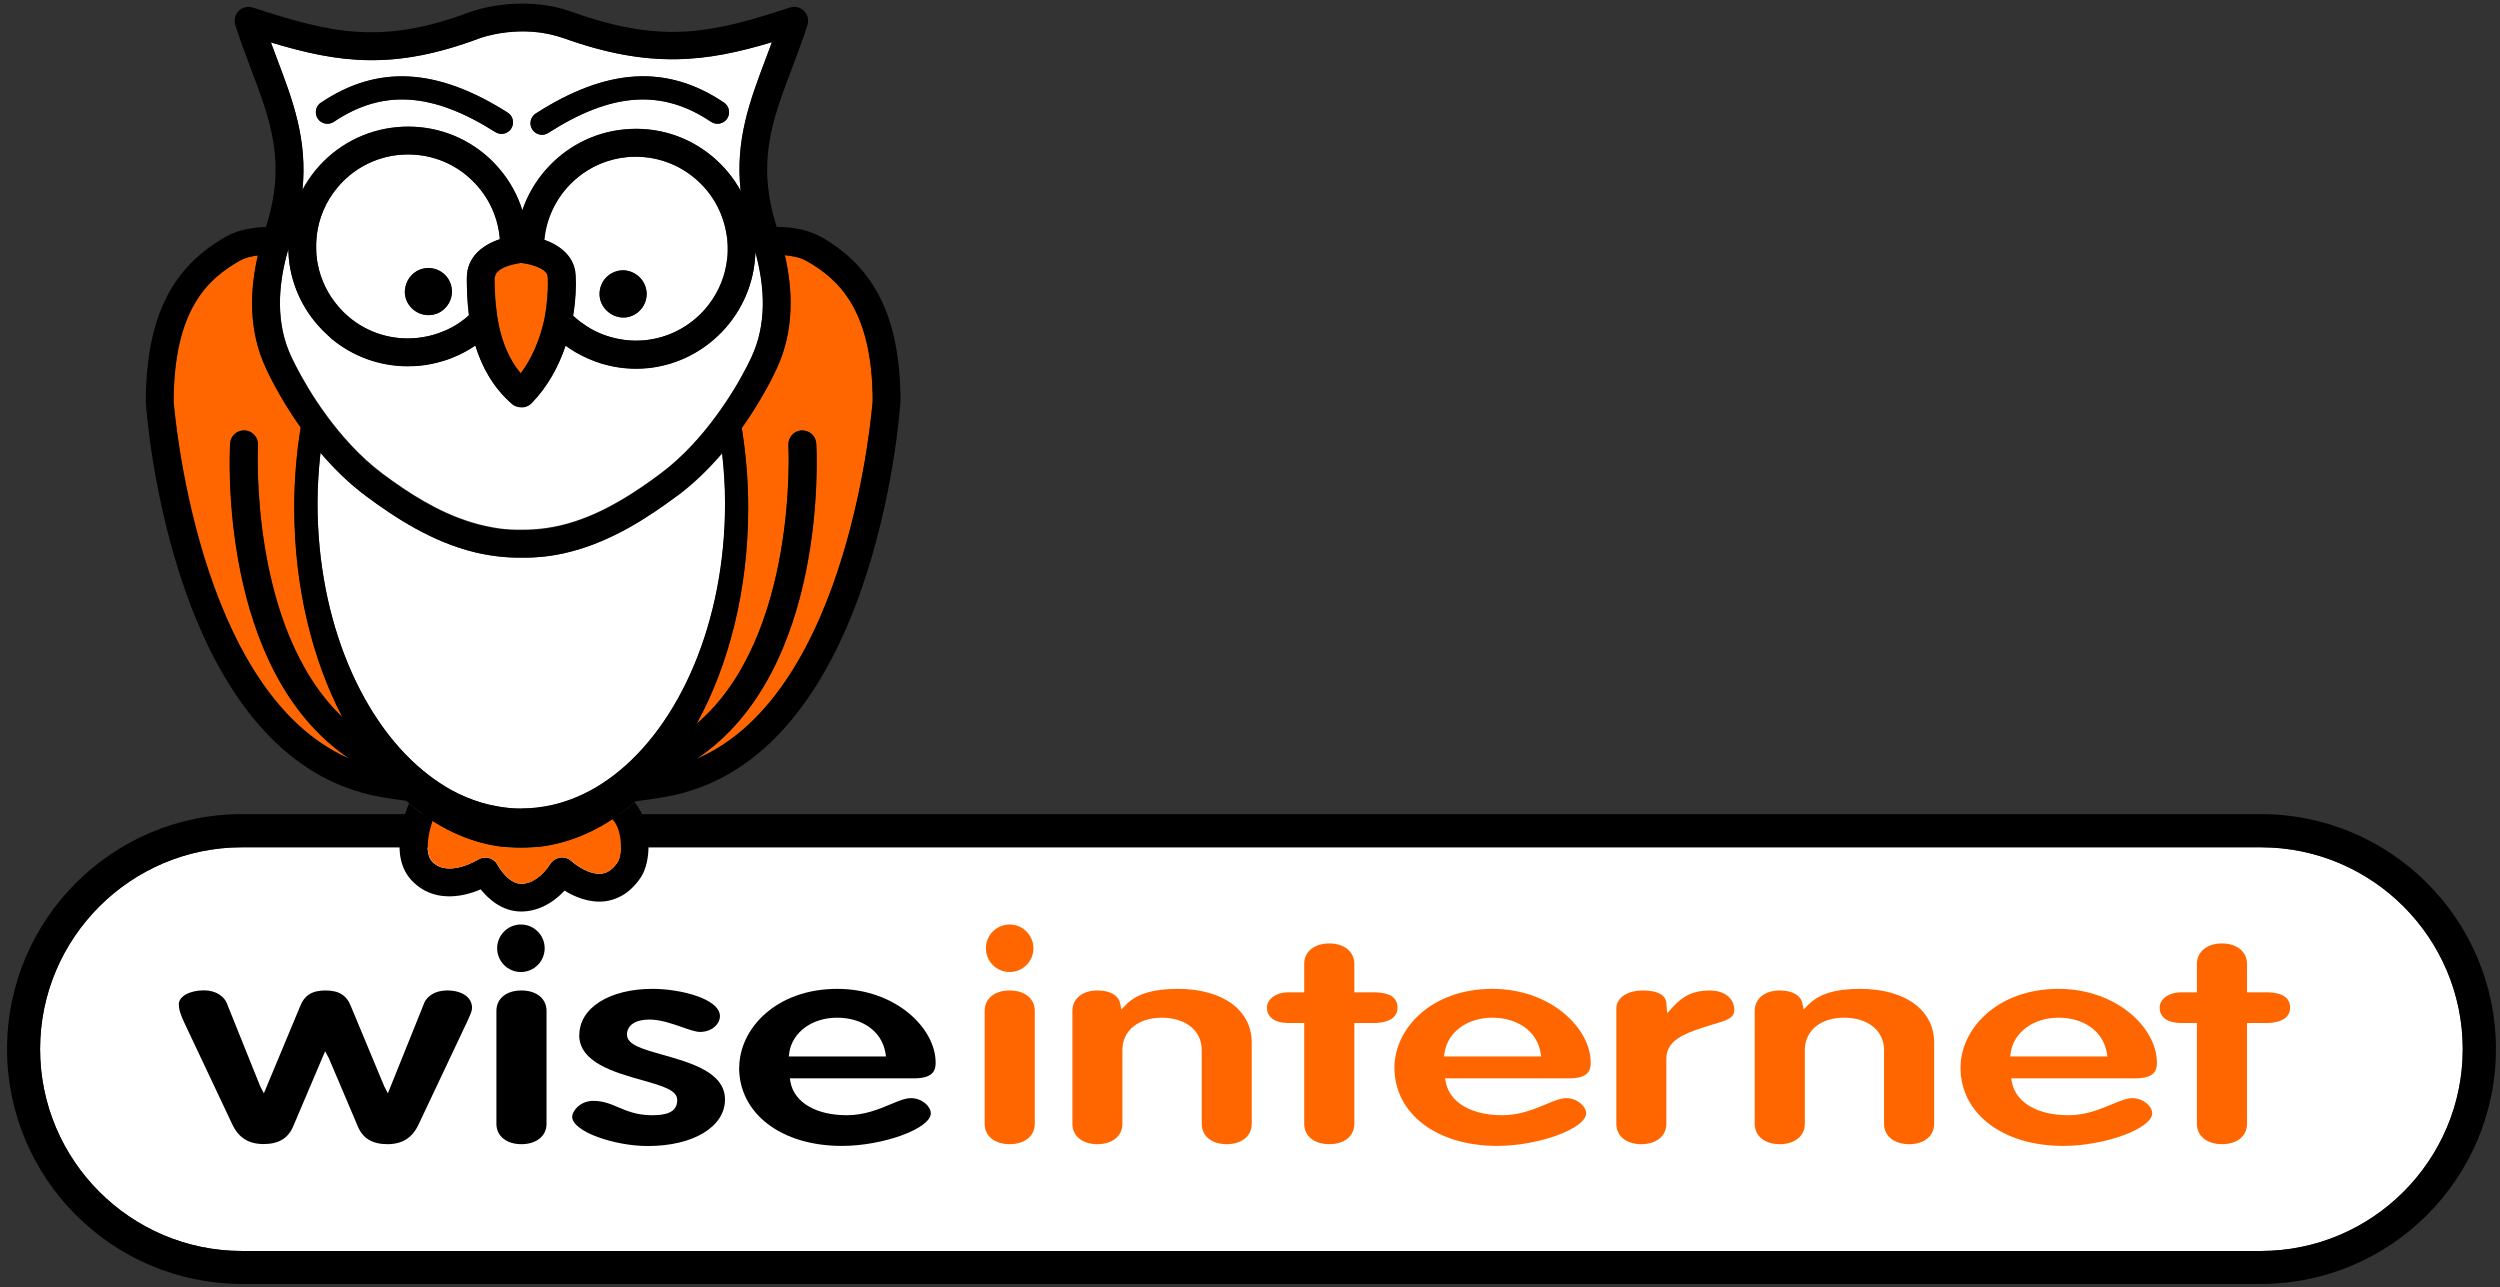 <?xml version="1.0" encoding="UTF-8"?>
<svg xmlns="http://www.w3.org/2000/svg" version="1.1" viewBox="0 0 202 104">
  <rect x="0" y="0" width="202" height="104" fill="#333333" stroke="none"/>
  <defs>
    <style>
      .cls-1 {
        fill: #f60;
      }

      .cls-2 {
        fill: #fff;
      }
    </style>
  </defs>
  <!-- Generator: Adobe Illustrator 28.7.0, SVG Export Plug-In . SVG Version: 1.2.0 Build 65)  -->
  <g>
    <g id="Layer_1">
      <g>
        <g>
          <path class="cls-2" d="M182.68,68.46H19.55c-8.99,0-16.31,7.32-16.31,16.31s7.32,16.31,16.31,16.31h163.13c9,0,16.31-7.32,16.31-16.31s-7.32-16.31-16.31-16.31Z"/>
          <path d="M182.68,65.78H19.55c-10.47,0-18.98,8.51-18.98,18.98s8.52,18.98,18.98,18.98h163.13c10.47,0,18.99-8.52,18.99-18.98s-8.52-18.98-18.99-18.98ZM3.24,84.77c0-8.99,7.32-16.31,16.31-16.31h163.13c9,0,16.31,7.32,16.31,16.31s-7.32,16.31-16.31,16.31H19.55c-8.99,0-16.31-7.32-16.31-16.31Z"/>
        </g>
        <g>
          <g>
            <path d="M34.21,81.21l-2.87,7.13-.3-.58-2.66-6.39c-.35-.94-.97-1.34-2.08-1.34s-1.72.4-2.07,1.33c0,0-2.91,6.98-2.91,6.98l-.3-.58-2.63-6.54c-.23-.74-.97-1.2-1.92-1.2-1.14,0-2.02.49-2.02,1.12,0,.45.14.84.45,1.51l3.87,8.2c.51,1.08,1.32,1.59,2.53,1.59s1.99-.47,2.39-1.43l2.58-6.07.3.56,2.34,5.51c.4.97,1.18,1.44,2.39,1.44s2.01-.51,2.52-1.59l3.9-8.25.14-.31c.15-.34.28-.61.28-.86,0-.86-.8-1.41-2.02-1.41-.95,0-1.68.45-1.91,1.18Z"/>
            <path d="M40.11,81.68v9.13c0,.98.81,1.64,2.02,1.64s2.03-.66,2.03-1.64v-9.13c0-.99-.81-1.65-2.03-1.65s-2.02.66-2.02,1.65Z"/>
            <path d="M46.8,83.63c0,2.21,2.82,3.01,5.09,3.65,1.65.47,2.83.8,2.83,1.6,0,1.08-1.04,1.23-2.06,1.23-1.18,0-1.99-.34-2.7-.64-.63-.27-1.23-.52-2.02-.52-1.13,0-1.71.89-1.71,1.27,0,1.23,3.45,2.38,6.11,2.38,3.67,0,6.24-1.55,6.24-3.76s-2.8-2.98-5.06-3.62c-1.66-.47-2.86-.81-2.86-1.63,0-.75.69-1.21,1.81-1.21.89,0,1.83.33,2.66.62.57.2,1.1.38,1.43.38.97,0,1.61-.65,1.61-1.27,0-1.42-3.22-2.21-5.44-2.21-3.49,0-5.92,1.54-5.92,3.73Z"/>
            <path d="M59.72,86.26c0,3.72,3.41,6.33,8.3,6.33,3.36,0,7.19-1.41,7.19-2.64,0-.55-.71-1.22-1.61-1.22-.45,0-1.01.23-1.65.5-.94.39-2.1.88-3.52.88-2.5,0-4.25-1.03-4.56-2.68l-.05-.3h10.04c1.53,0,1.74-.64,1.74-1.26,0-2.82-3.26-5.97-7.95-5.97-4.96,0-7.92,3.24-7.92,6.37ZM63.77,85.06c.26-1.67,1.85-2.83,3.87-2.83s3.6,1.08,3.9,2.83l.05.3h-7.86l.05-.29Z"/>
            <path d="M40.17,76.62c0,1.06.86,1.92,1.92,1.92s1.92-.86,1.92-1.92-.86-1.92-1.92-1.92-1.92.86-1.92,1.92Z"/>
          </g>
          <g>
            <path class="cls-1" d="M79.56,81.68v9.13c0,.98.81,1.64,2.02,1.64s2.03-.66,2.03-1.64v-9.13c0-.99-.81-1.65-2.03-1.65s-2.02.66-2.02,1.65Z"/>
            <path class="cls-1" d="M90.95,81.21l-.34.36-.1-.48c-.13-.67-.81-1.06-1.84-1.06-1.21,0-2.02.66-2.02,1.65v9.13c0,.98.81,1.64,2.02,1.64s2.02-.66,2.02-1.64v-5.97c0-1.56,1.28-2.61,3.18-2.61s3.23,1.02,3.23,2.61v5.97c0,.98.81,1.64,2.02,1.64s2.02-.66,2.02-1.64v-6.56c0-2.65-2.35-4.35-5.98-4.35-2.02,0-3.36.42-4.22,1.32Z"/>
            <path class="cls-1" d="M105.38,77.88v2.3h-1.27c-.99,0-1.74.53-1.74,1.24,0,.78.65,1.24,1.74,1.24h1.27v8.15c0,.98.81,1.64,2.03,1.64s2.02-.66,2.02-1.64v-8.15h1.56c.58,0,1.93-.12,1.93-1.24s-1.2-1.24-1.93-1.24h-1.56v-2.3c0-.98-.81-1.65-2.02-1.65s-2.03.66-2.03,1.65Z"/>
            <path class="cls-1" d="M112.67,86.26c0,3.72,3.41,6.33,8.3,6.33,3.36,0,7.19-1.41,7.19-2.64,0-.55-.72-1.22-1.61-1.22-.45,0-1,.23-1.65.5-.94.39-2.1.88-3.52.88-2.5,0-4.25-1.03-4.56-2.68l-.06-.3h10.03c1.54,0,1.74-.64,1.74-1.26,0-2.82-3.26-5.97-7.95-5.97-4.96,0-7.91,3.24-7.91,6.37ZM116.72,85.06c.25-1.67,1.84-2.83,3.86-2.83s3.6,1.08,3.9,2.83l.05.3h-7.86l.05-.29Z"/>
            <path class="cls-1" d="M135.16,81.37l-.45.5-.06-.67c0-.29,0-1.17-1.96-1.17-1.04,0-2.09.5-2.09,1.46v9.32c0,.98.81,1.64,2.02,1.64s2.02-.66,2.02-1.64v-5.26c0-1.51,1.51-2.03,2.84-2.49.09-.03,1-.31,1-.31,1.05-.3,1.65-.5,1.65-1.14,0-1.09-.99-1.58-1.96-1.58-1.28,0-2.15.39-3.01,1.34Z"/>
            <path class="cls-1" d="M146.08,81.21l-.34.36-.1-.48c-.14-.67-.81-1.06-1.84-1.06-1.21,0-2.02.66-2.02,1.65v9.13c0,.98.81,1.64,2.02,1.64s2.03-.66,2.03-1.64v-5.97c0-1.56,1.27-2.61,3.17-2.61s3.23,1.02,3.23,2.61v5.97c0,.98.82,1.64,2.03,1.64s2.02-.66,2.02-1.64v-6.56c0-2.65-2.35-4.35-5.99-4.35-2.02,0-3.35.42-4.21,1.32Z"/>
            <path class="cls-1" d="M158.41,86.26c0,3.72,3.41,6.33,8.3,6.33,3.36,0,7.19-1.41,7.19-2.64,0-.55-.72-1.22-1.61-1.22-.45,0-1.01.23-1.65.5-.94.39-2.1.88-3.52.88-2.5,0-4.25-1.03-4.56-2.68l-.06-.3h10.04c1.53,0,1.74-.64,1.74-1.26,0-2.82-3.26-5.97-7.95-5.97-4.96,0-7.92,3.24-7.92,6.37ZM162.46,85.06c.26-1.67,1.85-2.83,3.87-2.83s3.6,1.08,3.9,2.83l.05.3h-7.86l.05-.29Z"/>
            <path class="cls-1" d="M177.51,77.88v2.3h-1.27c-.99,0-1.74.53-1.74,1.24,0,.78.65,1.24,1.74,1.24h1.27v8.15c0,.98.81,1.64,2.03,1.64s2.02-.66,2.02-1.64v-8.15h1.55c.58,0,1.93-.12,1.93-1.24s-1.21-1.24-1.93-1.24h-1.55v-2.3c0-.98-.82-1.65-2.02-1.65s-2.03.66-2.03,1.65Z"/>
            <path class="cls-1" d="M79.66,76.62c0,1.06.86,1.92,1.92,1.92s1.92-.86,1.92-1.92-.86-1.92-1.92-1.92-1.92.86-1.92,1.92Z"/>
          </g>
        </g>
      </g>
      <g>
        <path d="M52.14,66.46c-.2-.64-.49-1.19-.86-1.63-.29.25-.58.49-.88.71-.31.23-.62.45-.93.66.2.2.38.52.5.92.32,1.04.17,2.18-.07,2.54-.39.57-.81.88-1.3.93-.96.11-2.07-.69-2.42-1.01-.25-.23-.58-.34-.91-.29-.33.04-.63.23-.81.51-.65,1.01-1.52,1.61-2.34,1.61-1.09,0-1.89-1.49-1.9-1.5-.14-.28-.4-.5-.71-.58-.31-.08-.64-.03-.9.13-.02.02-2.42,1.48-3.68.17-.65-.68-.35-2.26,0-3.3-.33-.21-.64-.43-.96-.67-.31-.23-.62-.48-.92-.74-.3.69-1.71,4.23.25,6.26,1.65,1.71,3.95,1.37,5.54.68.64.79,1.74,1.79,3.28,1.79,1.26,0,2.51-.62,3.5-1.69.78.49,1.95,1,3.22.87.8-.09,1.96-.49,2.92-1.91.69-1.02.84-2.89.36-4.47Z"/>
        <g>
          <path class="cls-2" d="M54.7,40.08c-2.31,1.72-5.21,3.62-8.55,4.49-.38.1-.77.19-1.17.26-.38.07-.76.12-1.15.16-.55.05-1.12.08-1.69.07-.11,0-.22,0-.33,0-.36,0-.72-.02-1.07-.05-.39-.03-.77-.08-1.15-.14-.39-.06-.78-.14-1.17-.23-3.47-.83-6.47-2.79-8.85-4.56-1.4-1.05-2.62-2.26-3.67-3.49-.15,1.33-.24,2.69-.24,4.08,0,9.59,3.66,17.89,8.99,21.97.59.45,1.21.86,1.84,1.21.77.42,1.56.75,2.38,1,.43.13.87.23,1.32.31.64.11,1.28.18,1.94.18.85,0,1.68-.1,2.49-.28.29-.07.57-.14.86-.23.79-.24,1.55-.57,2.29-.97.62-.34,1.22-.74,1.81-1.18,5.35-4.07,9.02-12.39,9.02-21.99,0-1.38-.09-2.74-.24-4.06-1.04,1.21-2.25,2.42-3.65,3.46Z"/>
          <path class="cls-2" d="M45.53,3.08h0c-3.45-1.24-6.74-.02-6.77,0-6.92,2.6-11.32,2.02-16.88.34.17.47.35.93.52,1.39,1.25,3.31,2.45,6.49,2.03,10.53.3-.56.66-1.09,1.07-1.6,1.65-1.99,3.97-3.23,6.55-3.47,2.58-.24,5.09.52,7.09,2.17.46.38.88.8,1.25,1.25.82.97,1.43,2.09,1.81,3.3.41-1.21,1.06-2.32,1.89-3.27,1.57-1.8,3.8-3.03,6.36-3.27,2.57-.25,5.09.52,7.08,2.17.95.79,1.73,1.74,2.31,2.79-.45-4.09.75-7.28,2.01-10.62.17-.46.35-.92.52-1.39-5.32,1.6-9.84,2.19-16.85-.33ZM40.02,10.67c-5.08-3.22-9.1-3.48-13.04-.83-.43.29-1.01.17-1.3-.25-.29-.43-.17-1.01.25-1.3,4.58-3.08,9.37-2.82,15.08.8.44.28.57.85.29,1.29-.18.28-.48.43-.79.43-.17,0-.34-.05-.5-.15ZM58.75,9.59c-.29.43-.87.54-1.3.25-3.97-2.67-8.02-2.39-13.15.9-.16.1-.33.15-.5.15-.31,0-.61-.15-.79-.43-.28-.43-.15-1.01.28-1.29,5.77-3.69,10.6-3.97,15.21-.88.43.29.54.87.25,1.3Z"/>
          <path class="cls-2" d="M61.04,20.36c0,.15-.01.3-.03.45-.18,2.48-1.32,4.73-3.06,6.36-1.51,1.4-3.46,2.35-5.66,2.56-.31.03-.62.04-.92.04-.95,0-1.88-.14-2.76-.41-.37-.11-.72-.25-1.07-.4-.36-.16-.71-.33-1.05-.53-.27-.16-.54-.33-.79-.52-.56,1.66-1.43,3.29-2.74,4.64-.17.17-.39.29-.63.33-.06,0-.12.01-.19.01-.28,0-.57-.09-.77-.27-1.54-1.35-2.44-3.02-2.96-4.72-.13.09-.27.17-.41.26-.34.21-.68.39-1.04.55-.35.16-.7.3-1.07.41-.65.2-1.32.35-2.01.41-.31.03-.63.04-.94.04-2.24,0-4.4-.77-6.15-2.22-.15-.13-.29-.26-.43-.4-1.73-1.61-2.81-3.77-3.03-6.15,0-.02,0-.05,0-.07-.02-.21-.02-.42-.03-.63-.06.19-.11.38-.16.58-.62,2.39-.89,5.41.41,8.14.02.04.5,1.1,1.39,2.57.39.65.87,1.37,1.42,2.13,1.18,1.61,2.7,3.35,4.55,4.74,2.09,1.56,4.48,3.1,7.15,3.92.39.12.78.23,1.18.31.38.08.77.16,1.16.21.55.07,1.11.1,1.68.09.71.01,1.39-.04,2.06-.13.39-.06.78-.13,1.17-.22.4-.1.8-.21,1.19-.34,2.57-.85,4.86-2.35,6.86-3.84,1.84-1.37,3.36-3.1,4.53-4.7.55-.76,1.03-1.48,1.43-2.13.9-1.48,1.38-2.55,1.39-2.57,1.3-2.73,1.05-5.72.44-8.1-.04-.14-.07-.28-.1-.42Z"/>
          <path class="cls-2" d="M46.92,26.04c.32.24.66.46,1.02.65.34.18.69.33,1.06.45.96.32,2,.46,3.07.36,1.98-.19,3.7-1.15,4.91-2.54.86-.99,1.45-2.2,1.69-3.52.07-.39.12-.79.12-1.19,0-.28,0-.56-.03-.85,0-.1-.03-.2-.04-.3-.25-1.86-1.17-3.53-2.63-4.73-1.34-1.11-3-1.7-4.72-1.7-.24,0-.48.01-.72.03-1.56.15-2.95.77-4.07,1.71-1.47,1.23-2.44,3.01-2.63,4.98,1.24.45,2.44,1.32,2.53,2.87.06.99,0,2.11-.2,3.27.2.18.41.36.62.52ZM50.53,25.64c-.44.04-.85-.08-1.2-.3-.48-.3-.82-.81-.88-1.42,0,0,0,0,0-.01-.03-.35.04-.69.18-.98,0,0,0,0,0-.01.28-.58.84-1,1.53-1.07.46-.04.9.09,1.26.34.34.23.6.57.73.97.04.13.08.27.09.41.09,1.05-.67,1.98-1.71,2.08Z"/>
          <path class="cls-2" d="M40.38,19.33s0-.08,0-.12c-.18-1.91-1.08-3.63-2.51-4.89-.05-.05-.1-.1-.16-.14-1.34-1.11-3-1.7-4.72-1.7-.24,0-.48.01-.72.03-1.98.19-3.76,1.14-5.03,2.67-.92,1.12-1.48,2.45-1.65,3.86-.04.38-.06.76-.04,1.15,0,.14,0,.29.02.43.02.26.06.51.11.76.25,1.26.83,2.42,1.66,3.39.27.31.56.61.88.87,1.53,1.27,3.46,1.86,5.45,1.67.63-.06,1.24-.2,1.82-.41.36-.13.72-.29,1.06-.47.36-.2.7-.42,1.02-.68.11-.09.22-.18.32-.28-.14-1.07-.17-2.1-.17-3,0-1.74,1.32-2.69,2.66-3.14ZM35.22,25.36c-.14.05-.28.08-.43.1-1.04.1-1.97-.67-2.08-1.71-.02-.17,0-.34.03-.5.07-.39.26-.75.53-1.02.3-.3.7-.51,1.16-.55,1.05-.1,1.98.67,2.07,1.71.04.44-.07.85-.29,1.2-.23.36-.58.65-1,.79Z"/>
        </g>
        <g>
          <path class="cls-1" d="M49.48,66.2c-2.25,1.48-4.74,2.31-7.36,2.31s-4.97-.78-7.17-2.18c-.35,1.03-.66,2.62,0,3.3,1.26,1.31,3.66-.16,3.68-.17.27-.17.6-.22.9-.13.31.08.56.29.71.58,0,.01.81,1.5,1.9,1.5.82,0,1.69-.6,2.34-1.61.18-.28.48-.47.81-.51.33-.04.67.07.91.29.34.32,1.46,1.12,2.42,1.01.49-.06.91-.36,1.3-.93.24-.36.39-1.5.07-2.54-.12-.4-.3-.71-.5-.92Z"/>
          <path class="cls-1" d="M65.16,21.07c-.48-.27-1.13-.4-1.74-.46.63,2.71.81,6.07-.68,9.21-.06.13-1.01,2.25-2.8,4.76.33,2.07.52,4.24.52,6.46,0,6.62-1.57,12.7-4.17,17.44,8.19-6.99,7.43-22.34,7.42-22.52-.04-.62.44-1.15,1.06-1.19.63-.02,1.15.44,1.19,1.06.05.8.94,18.39-9.66,25.47,12.46-5.35,14.21-28.69,14.22-28.95-.02-7.29-2.72-9.81-5.36-11.29Z"/>
          <path class="cls-1" d="M18.6,35.83c.04-.62.55-1.08,1.19-1.06.62.04,1.09.57,1.06,1.19,0,.17-.74,14.8,6.84,22-2.44-4.67-3.9-10.54-3.9-16.93,0-2.24.18-4.41.52-6.49-1.78-2.5-2.73-4.61-2.79-4.76-1.48-3.1-1.3-6.44-.67-9.15-.52.07-1.04.19-1.45.42-2.64,1.49-5.33,4-5.36,11.38.02.18,1.77,23.51,14.22,28.87-10.59-7.09-9.7-24.67-9.65-25.47Z"/>
          <path class="cls-1" d="M40.3,26.24c.29,1.39.82,2.78,1.78,3.93.89-1.19,1.47-2.59,1.81-3.95.13-.51.21-1.02.28-1.52.11-.84.14-1.64.1-2.33-.03-.5-.72-.81-1.34-.97-.13-.04-.25-.06-.37-.09-.17-.03-.32-.06-.43-.07-.07,0-.2.03-.35.06-.11.02-.24.05-.37.08-.5.13-1.07.35-1.32.73-.03.09-.07.18-.1.27,0,.03-.02.06-.02.1,0,.68.03,1.44.11,2.23.05.5.12,1.02.23,1.53Z"/>
        </g>
        <g>
          <path d="M66.26,19.11c-1.12-.63-2.49-.77-3.5-.78-1.65-5.18-.39-8.53,1.2-12.73.43-1.14.88-2.31,1.28-3.58.13-.4.02-.84-.28-1.14s-.74-.4-1.14-.27c-6.04,1.97-10.11,3.04-17.54.37-4.25-1.53-8.18-.05-8.33,0-7.24,2.72-11.37,1.63-17.52-.37-.4-.13-.84-.03-1.14.27-.3.3-.41.74-.28,1.14.41,1.28.85,2.45,1.28,3.59,1.59,4.2,2.85,7.55,1.2,12.73-.97.03-2.2.2-3.21.77-4.48,2.52-6.48,6.63-6.5,13.4.08,1.18,2.15,28.94,19.01,31.89.7.12,1.37.22,2.02.3.08.07.16.14.25.21.3.26.61.5.92.74.32.23.63.46.96.67,2.2,1.4,4.63,2.18,7.17,2.18s5.1-.83,7.36-2.31c.32-.21.62-.43.93-.66.3-.23.59-.46.88-.71.03-.03.06-.05.09-.08.76-.09,1.54-.2,2.38-.35,16.86-2.95,18.93-30.71,19.01-31.97-.02-6.69-2.02-10.8-6.5-13.33ZM56.29,61.31c10.59-7.09,9.7-24.68,9.66-25.47-.04-.62-.56-1.08-1.19-1.06-.62.04-1.09.57-1.06,1.19.01.17.78,15.52-7.42,22.52,2.61-4.74,4.17-10.82,4.17-17.44,0-2.23-.18-4.39-.52-6.46,1.79-2.51,2.74-4.63,2.8-4.76,1.49-3.13,1.31-6.49.68-9.21.61.06,1.26.18,1.74.46,2.64,1.49,5.33,4,5.36,11.29-.02.25-1.76,23.6-14.22,28.95ZM27.68,57.97c-7.58-7.2-6.85-21.83-6.84-22,.04-.62-.44-1.15-1.06-1.19-.64-.03-1.15.44-1.19,1.06-.05.8-.94,18.39,9.65,25.47-12.45-5.36-14.2-28.69-14.22-28.87.02-7.38,2.72-9.89,5.36-11.38.41-.23.93-.36,1.45-.42-.63,2.7-.81,6.04.67,9.15.07.15,1.02,2.26,2.79,4.76-.34,2.08-.52,4.25-.52,6.49,0,6.39,1.46,12.26,3.9,16.93ZM45.53,3.08h0c7.02,2.52,11.53,1.93,16.85.33-.17.47-.35.93-.52,1.39-1.26,3.34-2.46,6.53-2.01,10.62-.58-1.05-1.36-2-2.31-2.79-1.99-1.65-4.51-2.42-7.08-2.17-2.56.24-4.79,1.48-6.36,3.27-.83.95-1.48,2.06-1.89,3.27-.38-1.21-.99-2.33-1.81-3.3-.38-.45-.79-.87-1.25-1.25-2-1.65-4.51-2.41-7.09-2.17-2.57.25-4.9,1.48-6.55,3.47-.41.5-.77,1.04-1.07,1.6.42-4.05-.77-7.22-2.03-10.53-.17-.46-.35-.92-.52-1.39,5.56,1.68,9.95,2.26,16.88-.34.03-.01,3.33-1.23,6.77,0ZM25.59,19.04c.16-1.41.72-2.74,1.65-3.86,1.26-1.53,3.05-2.48,5.03-2.67.24-.02.48-.03.72-.03,1.72,0,3.38.59,4.72,1.7.06.05.1.1.16.14,1.44,1.26,2.33,2.98,2.51,4.89,0,.04,0,.08,0,.12-1.34.45-2.66,1.4-2.66,3.14,0,.91.04,1.93.17,3-.11.09-.21.19-.32.28-.32.25-.66.48-1.02.68-.34.19-.69.34-1.06.47-.58.21-1.19.35-1.82.41-1.98.19-3.92-.4-5.45-1.67-.32-.27-.62-.56-.88-.87-.84-.97-1.41-2.12-1.66-3.39-.05-.25-.09-.5-.11-.76-.01-.15-.01-.29-.02-.43-.01-.39,0-.77.04-1.15ZM46.6,14.4c1.11-.94,2.51-1.56,4.07-1.71.24-.02.48-.03.72-.03,1.72,0,3.37.59,4.72,1.7,1.45,1.2,2.37,2.88,2.63,4.73.01.1.03.2.04.3.03.28.03.57.03.85,0,.41-.05.8-.12,1.19-.24,1.32-.84,2.53-1.69,3.52-1.21,1.4-2.93,2.35-4.91,2.54-1.07.1-2.11-.04-3.07-.36-.37-.12-.72-.28-1.06-.45-.36-.19-.7-.41-1.02-.65-.22-.16-.42-.34-.62-.52.19-1.16.25-2.29.2-3.27-.09-1.55-1.28-2.42-2.53-2.87.19-1.97,1.16-3.75,2.63-4.98ZM44.16,24.7c-.06.5-.15,1-.28,1.52-.34,1.37-.92,2.76-1.81,3.95-.96-1.15-1.49-2.54-1.78-3.93-.11-.52-.18-1.03-.23-1.53-.08-.79-.11-1.55-.11-2.23,0-.04.02-.06.02-.1.02-.1.04-.19.1-.27.24-.38.82-.6,1.32-.73.14-.03.26-.06.37-.08.15-.03.28-.05.35-.06.11.01.26.04.43.07.12.02.24.05.37.09.62.17,1.32.47,1.34.97.04.69,0,1.49-.1,2.33ZM23.14,20.71c.05-.2.1-.39.16-.58,0,.21.01.42.03.63,0,.02,0,.05,0,.07.22,2.38,1.3,4.53,3.03,6.15.14.13.28.27.43.4,1.75,1.45,3.91,2.22,6.15,2.22.31,0,.62-.02.94-.04.69-.06,1.36-.21,2.01-.41.37-.11.72-.26,1.07-.41.36-.16.71-.35,1.04-.55.14-.08.27-.17.41-.26.52,1.7,1.41,3.37,2.96,4.72.2.18.49.27.77.27.06,0,.13,0,.19-.01.24-.04.46-.15.63-.33,1.31-1.35,2.18-2.98,2.74-4.64.26.18.52.36.79.52.34.2.69.37,1.05.53.35.15.7.29,1.07.4.88.26,1.81.41,2.76.41.3,0,.61-.01.92-.04,2.2-.21,4.16-1.16,5.66-2.56,1.75-1.63,2.88-3.88,3.06-6.36.01-.15.02-.3.03-.45.04.13.07.28.1.42.6,2.38.85,5.37-.44,8.1-.01.02-.49,1.09-1.39,2.57-.39.65-.87,1.37-1.43,2.13-1.17,1.6-2.69,3.33-4.53,4.7-2,1.49-4.28,3-6.86,3.84-.39.13-.78.24-1.19.34-.38.09-.77.16-1.17.22-.67.1-1.36.15-2.06.13-.57.01-1.13-.02-1.68-.09-.4-.05-.78-.12-1.16-.21-.4-.09-.79-.19-1.18-.31-2.68-.82-5.07-2.37-7.15-3.92-1.85-1.38-3.37-3.12-4.55-4.74-.55-.76-1.03-1.48-1.42-2.13-.89-1.47-1.37-2.53-1.39-2.57-1.3-2.73-1.03-5.75-.41-8.14ZM42.12,65.33c-.66,0-1.3-.06-1.94-.18-.44-.08-.88-.18-1.32-.31-.82-.25-1.61-.58-2.38-1-.63-.35-1.25-.75-1.84-1.21-5.33-4.08-8.99-12.38-8.99-21.97,0-1.39.1-2.75.24-4.08,1.04,1.22,2.26,2.44,3.67,3.49,2.38,1.77,5.38,3.73,8.85,4.56.38.09.77.17,1.17.23.38.06.76.11,1.15.14.35.03.71.05,1.07.05.11,0,.22,0,.33,0,.57.01,1.14-.01,1.69-.07.39-.04.78-.09,1.15-.16.4-.07.79-.16,1.17-.26,3.35-.87,6.25-2.77,8.55-4.49,1.4-1.04,2.61-2.25,3.65-3.46.15,1.32.24,2.67.24,4.06,0,9.61-3.67,17.92-9.02,21.99-.58.44-1.19.84-1.81,1.18-.74.4-1.51.73-2.29.97-.28.09-.57.16-.86.23-.81.18-1.64.28-2.49.28Z"/>
          <path d="M25.93,8.29c-.43.29-.54.87-.25,1.3.29.43.87.54,1.3.25,3.94-2.65,7.96-2.39,13.04.83.16.1.33.15.5.15.31,0,.61-.15.79-.43.28-.44.15-1.01-.29-1.29-5.71-3.62-10.51-3.88-15.08-.8Z"/>
          <path d="M43.8,10.89c.17,0,.35-.05.5-.15,5.13-3.29,9.19-3.56,13.15-.9.43.29,1.01.17,1.3-.25.29-.43.17-1.01-.25-1.3-4.61-3.1-9.44-2.82-15.21.88-.43.28-.56.86-.28,1.29.18.28.48.43.79.43Z"/>
          <path d="M49.33,25.35c.35.22.76.34,1.2.3,1.04-.1,1.81-1.03,1.71-2.08-.01-.14-.05-.28-.09-.41-.13-.4-.4-.74-.73-.97-.36-.25-.79-.38-1.26-.34-.69.07-1.25.49-1.53,1.07,0,0,0,0,0,.01-.14.3-.21.63-.18.98,0,0,0,0,0,.01.06.61.4,1.11.88,1.42Z"/>
          <path d="M34.79,25.46c.15-.01.29-.05.43-.1.42-.14.77-.43,1-.79.22-.34.33-.76.29-1.2-.1-1.04-1.03-1.81-2.07-1.71-.46.04-.86.25-1.16.55-.27.27-.46.63-.53,1.02-.03.16-.04.33-.03.5.1,1.04,1.03,1.81,2.08,1.71Z"/>
        </g>
      </g>
    </g>
  </g>
</svg>